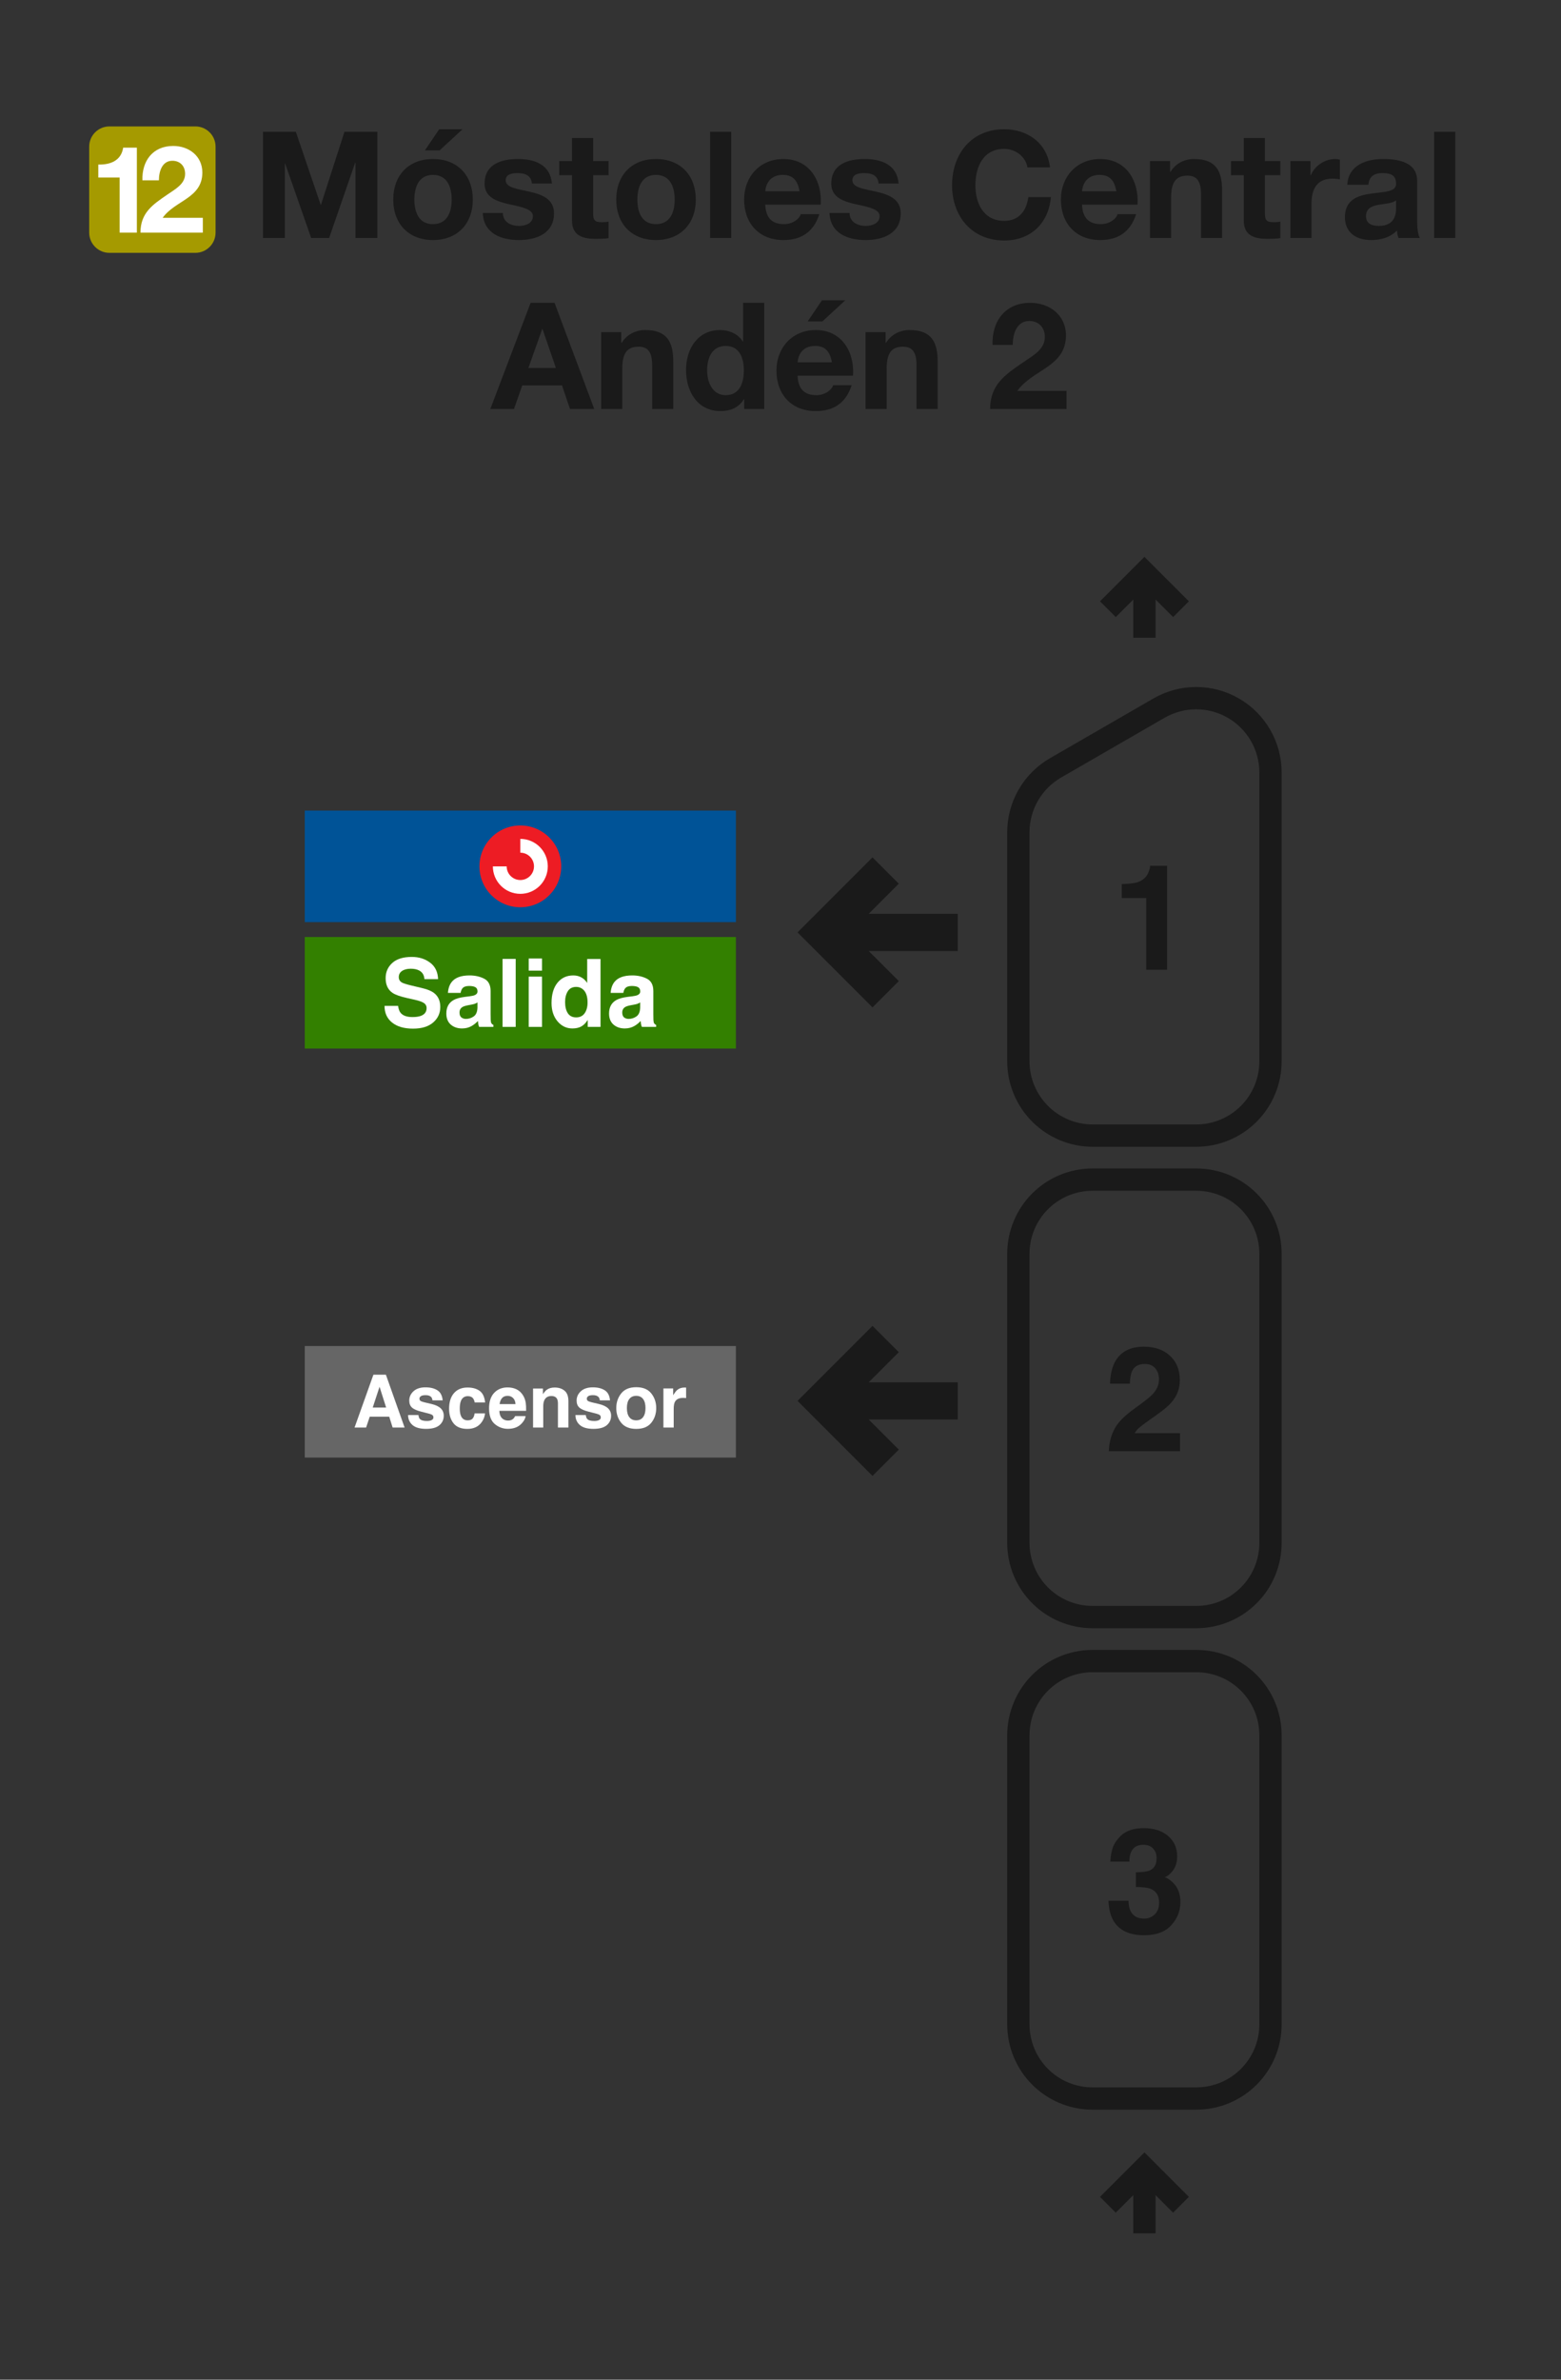 <svg width="210" height="320" viewBox="0 0 210 320" fill="none" xmlns="http://www.w3.org/2000/svg">
<rect x="0" y="0" width="210" height="320" fill="#333333" stroke="none"/>
<path d="M128.346 190.379H115.656L120.209 194.93L117.379 197.758L108 188.379L117.379 179L120.209 181.828L115.656 186.38H128.346V190.379Z" fill="#1A1A1A" stroke="#1A1A1A"/>
<path d="M128.346 127.379H115.656L120.209 131.93L117.379 134.758L108 125.379L117.379 116L120.209 118.828L115.656 123.38H128.346V127.379Z" fill="#1A1A1A" stroke="#1A1A1A"/>
<path fill-rule="evenodd" clip-rule="evenodd" d="M41 181H99V196H41V181Z" fill="#666666"/>
<path d="M50.143 189.276H51.947L51.06 186.479L50.143 189.276ZM50.235 184.854H51.913L54.431 191.963H52.82L52.362 190.501H49.743L49.251 191.963H47.698L50.235 184.854Z" fill="white"/>
<path d="M56.293 190.284C56.322 190.529 56.384 190.702 56.481 190.805C56.651 190.989 56.966 191.08 57.426 191.08C57.696 191.08 57.91 191.04 58.068 190.96C58.228 190.879 58.309 190.759 58.309 190.598C58.309 190.444 58.244 190.326 58.116 190.246C57.987 190.165 57.51 190.027 56.683 189.831C56.089 189.683 55.669 189.498 55.425 189.276C55.18 189.058 55.058 188.743 55.058 188.331C55.058 187.846 55.248 187.429 55.627 187.082C56.01 186.731 56.547 186.556 57.238 186.556C57.894 186.556 58.428 186.688 58.839 186.952C59.254 187.212 59.492 187.664 59.553 188.307H58.178C58.159 188.13 58.109 187.99 58.029 187.887C57.878 187.701 57.621 187.608 57.257 187.608C56.958 187.608 56.744 187.654 56.616 187.747C56.49 187.841 56.428 187.95 56.428 188.075C56.428 188.233 56.495 188.347 56.63 188.418C56.765 188.492 57.243 188.619 58.063 188.799C58.609 188.928 59.019 189.122 59.293 189.383C59.563 189.646 59.698 189.976 59.698 190.371C59.698 190.892 59.503 191.318 59.114 191.649C58.728 191.977 58.13 192.141 57.32 192.141C56.494 192.141 55.883 191.968 55.487 191.62C55.095 191.27 54.899 190.825 54.899 190.284H56.293Z" fill="white"/>
<path d="M63.855 188.591C63.83 188.395 63.764 188.218 63.658 188.061C63.503 187.849 63.264 187.742 62.939 187.742C62.476 187.742 62.159 187.972 61.989 188.432C61.899 188.677 61.854 189.001 61.854 189.406C61.854 189.792 61.899 190.103 61.989 190.337C62.153 190.775 62.462 190.993 62.915 190.993C63.236 190.993 63.465 190.906 63.6 190.733C63.735 190.559 63.817 190.334 63.846 190.058H65.249C65.217 190.476 65.066 190.871 64.796 191.244C64.365 191.845 63.727 192.146 62.881 192.146C62.035 192.146 61.413 191.895 61.014 191.394C60.616 190.892 60.416 190.241 60.416 189.44C60.416 188.537 60.637 187.834 61.077 187.332C61.518 186.831 62.125 186.58 62.9 186.58C63.559 186.58 64.098 186.728 64.516 187.024C64.937 187.32 65.186 187.842 65.264 188.591H63.855Z" fill="white"/>
<path d="M68.283 187.699C67.965 187.699 67.717 187.799 67.54 187.998C67.367 188.198 67.257 188.468 67.212 188.809H69.349C69.326 188.445 69.215 188.17 69.016 187.984C68.82 187.794 68.576 187.699 68.283 187.699ZM68.283 186.566C68.72 186.566 69.114 186.648 69.465 186.812C69.815 186.976 70.105 187.235 70.333 187.588C70.539 187.9 70.672 188.262 70.733 188.674C70.769 188.915 70.783 189.262 70.777 189.715H67.178C67.198 190.243 67.363 190.613 67.675 190.825C67.865 190.957 68.093 191.023 68.36 191.023C68.643 191.023 68.873 190.942 69.05 190.781C69.146 190.695 69.231 190.574 69.305 190.42H70.709C70.674 190.732 70.511 191.048 70.222 191.37C69.772 191.881 69.141 192.137 68.331 192.137C67.662 192.137 67.072 191.921 66.561 191.49C66.05 191.059 65.794 190.359 65.794 189.387C65.794 188.477 66.024 187.78 66.484 187.294C66.947 186.809 67.547 186.566 68.283 186.566H68.283Z" fill="white"/>
<path d="M74.616 186.58C75.159 186.58 75.603 186.723 75.947 187.009C76.294 187.292 76.468 187.763 76.468 188.423V191.963H75.059V188.765C75.059 188.488 75.023 188.276 74.949 188.128C74.814 187.858 74.556 187.723 74.177 187.723C73.711 187.723 73.391 187.921 73.217 188.316C73.127 188.525 73.082 188.792 73.082 189.117V191.963H71.712V186.715H73.039V187.482C73.216 187.212 73.383 187.017 73.54 186.898C73.823 186.686 74.182 186.58 74.616 186.58V186.58Z" fill="white"/>
<path d="M78.807 190.284C78.836 190.529 78.899 190.702 78.995 190.805C79.166 190.989 79.481 191.08 79.941 191.08C80.211 191.08 80.424 191.04 80.582 190.96C80.743 190.879 80.823 190.759 80.823 190.598C80.823 190.444 80.759 190.326 80.63 190.246C80.502 190.165 80.024 190.027 79.198 189.831C78.603 189.683 78.183 189.498 77.939 189.276C77.695 189.058 77.572 188.743 77.572 188.331C77.572 187.846 77.762 187.429 78.141 187.082C78.524 186.731 79.061 186.556 79.752 186.556C80.408 186.556 80.942 186.688 81.354 186.952C81.769 187.212 82.006 187.664 82.067 188.307H80.693C80.674 188.13 80.624 187.99 80.543 187.887C80.392 187.701 80.135 187.608 79.772 187.608C79.473 187.608 79.259 187.654 79.13 187.747C79.005 187.841 78.942 187.95 78.942 188.075C78.942 188.233 79.01 188.347 79.145 188.418C79.28 188.492 79.757 188.619 80.577 188.799C81.124 188.928 81.534 189.122 81.807 189.383C82.077 189.646 82.212 189.976 82.212 190.371C82.212 190.892 82.018 191.318 81.629 191.649C81.243 191.977 80.645 192.141 79.834 192.141C79.008 192.141 78.397 191.968 78.002 191.62C77.609 191.27 77.413 190.825 77.413 190.284H78.807Z" fill="white"/>
<path d="M85.588 190.993C85.99 190.993 86.299 190.85 86.514 190.564C86.73 190.278 86.838 189.871 86.838 189.344C86.838 188.816 86.73 188.411 86.514 188.128C86.299 187.842 85.99 187.699 85.588 187.699C85.186 187.699 84.876 187.842 84.657 188.128C84.442 188.411 84.334 188.816 84.334 189.344C84.334 189.871 84.442 190.278 84.657 190.564C84.876 190.85 85.186 190.993 85.588 190.993ZM88.28 189.344C88.28 190.115 88.058 190.776 87.614 191.326C87.17 191.873 86.497 192.146 85.593 192.146C84.69 192.146 84.016 191.873 83.572 191.326C83.129 190.776 82.907 190.115 82.907 189.344C82.907 188.585 83.129 187.927 83.572 187.371C84.016 186.815 84.69 186.537 85.593 186.537C86.497 186.537 87.17 186.815 87.614 187.371C88.058 187.927 88.28 188.585 88.28 189.344Z" fill="white"/>
<path d="M92.119 186.58C92.145 186.58 92.166 186.582 92.182 186.585C92.201 186.585 92.241 186.587 92.302 186.59V187.998C92.215 187.989 92.138 187.982 92.071 187.979C92.003 187.976 91.948 187.974 91.907 187.974C91.354 187.974 90.982 188.154 90.793 188.514C90.686 188.717 90.633 189.029 90.633 189.45V191.963H89.249V186.706H90.561V187.622C90.773 187.272 90.958 187.032 91.116 186.903C91.373 186.688 91.707 186.58 92.119 186.58V186.58Z" fill="white"/>
<path fill-rule="evenodd" clip-rule="evenodd" d="M41 126H99V141H41V126Z" fill="#338000"/>
<path d="M53.554 135.264C53.612 135.682 53.726 135.994 53.895 136.201C54.205 136.577 54.737 136.765 55.49 136.765C55.941 136.765 56.307 136.715 56.588 136.616C57.122 136.426 57.389 136.073 57.389 135.556C57.389 135.254 57.256 135.02 56.991 134.855C56.727 134.694 56.311 134.551 55.744 134.427L54.776 134.21C53.825 133.995 53.167 133.762 52.803 133.509C52.187 133.088 51.879 132.428 51.879 131.531C51.879 130.713 52.176 130.033 52.772 129.491C53.368 128.95 54.243 128.679 55.397 128.679C56.361 128.679 57.182 128.935 57.86 129.448C58.543 129.956 58.901 130.696 58.934 131.668H57.097C57.064 131.118 56.824 130.727 56.377 130.496C56.079 130.343 55.709 130.266 55.267 130.266C54.774 130.266 54.381 130.365 54.087 130.564C53.794 130.762 53.647 131.039 53.647 131.395C53.647 131.721 53.792 131.965 54.081 132.127C54.267 132.234 54.665 132.36 55.273 132.505L56.849 132.883C57.539 133.048 58.061 133.27 58.412 133.547C58.958 133.977 59.231 134.599 59.231 135.413C59.231 136.248 58.911 136.943 58.27 137.497C57.633 138.047 56.731 138.322 55.564 138.322C54.373 138.322 53.436 138.051 52.754 137.509C52.071 136.963 51.73 136.215 51.73 135.264H53.554Z" fill="white"/>
<path d="M64.233 134.799C64.121 134.87 64.007 134.928 63.891 134.973C63.779 135.014 63.624 135.054 63.426 135.091L63.029 135.165C62.656 135.231 62.39 135.312 62.228 135.407C61.955 135.568 61.819 135.818 61.819 136.157C61.819 136.459 61.901 136.678 62.067 136.815C62.237 136.947 62.441 137.013 62.681 137.013C63.062 137.013 63.411 136.902 63.73 136.678C64.053 136.455 64.22 136.048 64.233 135.457V134.799ZM63.159 133.975C63.486 133.933 63.72 133.882 63.86 133.82C64.112 133.712 64.239 133.545 64.239 133.317C64.239 133.04 64.141 132.85 63.947 132.747C63.757 132.639 63.475 132.586 63.103 132.586C62.685 132.586 62.39 132.689 62.216 132.896C62.092 133.049 62.009 133.255 61.968 133.516H60.261C60.299 132.925 60.464 132.439 60.758 132.059C61.225 131.463 62.028 131.166 63.165 131.166C63.906 131.166 64.563 131.312 65.138 131.606C65.713 131.899 66.001 132.453 66.001 133.268V136.368C66.001 136.583 66.005 136.844 66.013 137.15C66.026 137.381 66.061 137.538 66.119 137.621C66.177 137.704 66.263 137.772 66.379 137.826V138.086H64.456C64.402 137.95 64.365 137.821 64.344 137.702C64.323 137.582 64.307 137.445 64.294 137.292C64.05 137.557 63.769 137.782 63.451 137.968C63.07 138.187 62.64 138.297 62.16 138.297C61.548 138.297 61.041 138.123 60.64 137.776C60.243 137.425 60.044 136.928 60.044 136.288C60.044 135.457 60.365 134.855 61.006 134.483C61.358 134.281 61.875 134.136 62.557 134.049L63.159 133.975Z" fill="white"/>
<path d="M69.376 138.086H67.608V128.945H69.376V138.086Z" fill="white"/>
<path d="M72.919 130.521H71.126V128.89H72.919V130.521ZM71.126 131.327H72.919V138.086H71.126V131.327Z" fill="white"/>
<path d="M77.126 131.166C77.536 131.166 77.9 131.257 78.218 131.438C78.537 131.616 78.795 131.864 78.994 132.183V128.958H80.787V138.086H79.068V137.15C78.816 137.551 78.529 137.842 78.206 138.024C77.883 138.206 77.482 138.297 77.002 138.297C76.212 138.297 75.546 137.979 75.004 137.342C74.466 136.701 74.198 135.881 74.198 134.88C74.198 133.727 74.462 132.819 74.992 132.158C75.525 131.496 76.237 131.166 77.126 131.166V131.166ZM77.511 136.809C78.011 136.809 78.392 136.623 78.653 136.251C78.913 135.878 79.044 135.397 79.044 134.806C79.044 133.979 78.835 133.388 78.417 133.032C78.16 132.817 77.863 132.71 77.523 132.71C77.006 132.71 76.626 132.906 76.382 133.299C76.142 133.687 76.022 134.171 76.022 134.75C76.022 135.374 76.144 135.874 76.388 136.251C76.636 136.623 77.01 136.809 77.511 136.809V136.809Z" fill="white"/>
<path d="M86.123 134.799C86.012 134.87 85.898 134.928 85.782 134.973C85.671 135.014 85.515 135.054 85.317 135.091L84.92 135.165C84.547 135.231 84.281 135.312 84.119 135.407C83.846 135.568 83.71 135.818 83.71 136.157C83.71 136.459 83.792 136.678 83.958 136.815C84.127 136.947 84.332 137.013 84.572 137.013C84.953 137.013 85.302 136.902 85.621 136.678C85.944 136.455 86.111 136.048 86.123 135.457V134.799ZM85.05 133.975C85.377 133.933 85.611 133.882 85.751 133.82C86.004 133.712 86.13 133.545 86.13 133.317C86.13 133.04 86.032 132.85 85.838 132.747C85.648 132.639 85.366 132.586 84.994 132.586C84.576 132.586 84.281 132.689 84.107 132.896C83.983 133.049 83.9 133.255 83.859 133.516H82.152C82.189 132.925 82.355 132.439 82.649 132.059C83.116 131.463 83.919 131.166 85.056 131.166C85.797 131.166 86.454 131.312 87.029 131.606C87.604 131.899 87.892 132.453 87.892 133.268V136.368C87.892 136.583 87.896 136.844 87.904 137.15C87.917 137.381 87.952 137.538 88.01 137.621C88.068 137.704 88.154 137.772 88.27 137.826V138.086H86.347C86.293 137.95 86.256 137.821 86.235 137.702C86.214 137.582 86.198 137.445 86.185 137.292C85.941 137.557 85.66 137.782 85.342 137.968C84.961 138.187 84.531 138.297 84.051 138.297C83.439 138.297 82.932 138.123 82.531 137.776C82.134 137.425 81.935 136.928 81.935 136.288C81.935 135.457 82.256 134.855 82.897 134.483C83.249 134.281 83.766 134.136 84.448 134.049L85.05 133.975Z" fill="white"/>
<path fill-rule="evenodd" clip-rule="evenodd" d="M41 109H99V124H41V109Z" fill="#005397"/>
<path fill-rule="evenodd" clip-rule="evenodd" d="M64.5 116.501C64.5 113.463 66.963 111 69.999 111C73.037 111 75.5 113.463 75.5 116.501C75.5 119.537 73.037 122 69.999 122C66.963 122 64.5 119.537 64.5 116.501Z" fill="#ED1C24"/>
<path fill-rule="evenodd" clip-rule="evenodd" d="M69.999 112.805C72.039 112.805 73.693 114.46 73.693 116.5C73.693 118.54 72.039 120.195 69.999 120.195C67.959 120.195 66.305 118.54 66.305 116.5H68.161C68.161 117.515 68.985 118.338 69.999 118.338C71.015 118.338 71.838 117.515 71.838 116.5C71.838 115.485 71.015 114.661 69.999 114.661V112.805Z" fill="white"/>
<path fill-rule="evenodd" clip-rule="evenodd" d="M137 272.19V233.365C137 227.825 141.46 223.365 147 223.365H160.92C166.46 223.365 170.92 227.825 170.92 233.365V272.19C170.92 277.73 166.46 282.19 160.92 282.19H147C141.46 282.19 137 277.73 137 272.19V272.19Z" stroke="#1A1A1A" stroke-width="3"/>
<path fill-rule="evenodd" clip-rule="evenodd" d="M137 207.449V168.623C137 163.083 141.46 158.623 147 158.623H160.92C166.46 158.623 170.92 163.083 170.92 168.623V207.449C170.92 212.989 166.46 217.449 160.92 217.449H147C141.46 217.449 137 212.989 137 207.449V207.449Z" stroke="#1A1A1A" stroke-width="3"/>
<path d="M170.92 142.708V103.881M137 142.707V111.918M160.92 152.708H147M147 152.707C144.348 152.707 141.804 151.653 139.929 149.778C138.054 147.903 137 145.359 137 142.707M160.92 152.708C163.572 152.708 166.116 151.654 167.991 149.779C169.867 147.904 170.92 145.36 170.92 142.708M155.92 95.221L142 103.257M142 103.257C140.48 104.135 139.217 105.397 138.34 106.918C137.462 108.438 137 110.162 137 111.918M155.92 95.221C157.44 94.343 159.165 93.881 160.92 93.881C162.676 93.881 164.4 94.343 165.92 95.221C167.44 96.098 168.703 97.361 169.58 98.881C170.458 100.401 170.92 102.125 170.92 103.881" stroke="#1A1A1A" stroke-width="3" stroke-linejoin="round"/>
<path d="M149.042 81.918L153.96 77L158.878 81.918M153.96 85.759V77" stroke="#1A1A1A" stroke-width="3"/>
<path d="M150.907 120.758V118.886C151.775 118.848 152.383 118.79 152.73 118.713C153.283 118.591 153.733 118.346 154.081 117.98C154.319 117.729 154.499 117.394 154.621 116.976C154.692 116.726 154.727 116.539 154.727 116.417H157.013V130.404H154.196V120.758H150.907Z" fill="#1A1A1A"/>
<path d="M149.171 195.145C149.197 194.142 149.412 193.226 149.817 192.396C150.209 191.464 151.135 190.477 152.595 189.435C153.862 188.528 154.682 187.879 155.055 187.486C155.627 186.875 155.914 186.207 155.914 185.48C155.914 184.888 155.75 184.396 155.422 184.004C155.094 183.612 154.624 183.416 154.013 183.416C153.177 183.416 152.608 183.727 152.306 184.351C152.132 184.711 152.029 185.284 151.997 186.068H149.325C149.37 184.879 149.586 183.917 149.971 183.184C150.705 181.789 152.007 181.091 153.878 181.091C155.357 181.091 156.534 181.502 157.409 182.326C158.283 183.142 158.721 184.226 158.721 185.576C158.721 186.612 158.412 187.531 157.795 188.335C157.389 188.869 156.724 189.464 155.798 190.12L154.698 190.901C154.01 191.39 153.537 191.744 153.28 191.962C153.029 192.181 152.817 192.435 152.643 192.724H158.75V195.145H149.171Z" fill="#1A1A1A"/>
<path d="M151.823 255.595C151.823 256.154 151.913 256.617 152.094 256.984C152.428 257.659 153.036 257.996 153.917 257.996C154.457 257.996 154.926 257.813 155.325 257.447C155.73 257.074 155.933 256.54 155.933 255.845C155.933 254.926 155.56 254.312 154.814 254.003C154.389 253.829 153.721 253.742 152.807 253.742V251.775C153.701 251.762 154.325 251.675 154.679 251.514C155.29 251.244 155.595 250.697 155.595 249.874C155.595 249.341 155.438 248.906 155.122 248.572C154.814 248.238 154.377 248.07 153.811 248.07C153.161 248.07 152.682 248.276 152.373 248.688C152.071 249.099 151.926 249.649 151.939 250.337H149.373C149.399 249.643 149.518 248.984 149.73 248.36C149.955 247.813 150.309 247.308 150.791 246.845C151.151 246.517 151.579 246.267 152.074 246.093C152.569 245.919 153.177 245.833 153.897 245.833C155.235 245.833 156.312 246.18 157.129 246.874C157.952 247.562 158.364 248.488 158.364 249.652C158.364 250.476 158.119 251.17 157.631 251.736C157.322 252.09 157 252.331 156.666 252.46C156.917 252.46 157.277 252.675 157.746 253.106C158.447 253.755 158.798 254.643 158.798 255.768C158.798 256.951 158.386 257.993 157.563 258.894C156.746 259.787 155.534 260.234 153.926 260.234C151.946 260.234 150.569 259.588 149.798 258.296C149.393 257.607 149.168 256.707 149.122 255.595H151.823Z" fill="#1A1A1A"/>
<path d="M149.042 296.477L153.96 291.559L158.878 296.477M153.96 300.318V291.559" stroke="#1A1A1A" stroke-width="3"/>
<path d="M72.944 44.24H72.984L74.784 49.48H71.084L72.944 44.24ZM65.963 55H69.144L70.263 51.82H75.603L76.683 55H79.944L74.603 40.72H71.383L65.963 55ZM80.875 55H83.715V49.58C83.715 47.48 84.375 46.62 85.915 46.62C87.255 46.62 87.735 47.46 87.735 49.16V55H90.575V48.64C90.575 46.08 89.815 44.38 86.795 44.38C85.595 44.38 84.355 44.92 83.635 46.1H83.575V44.66H80.875V55ZM100.07 49.8C100.07 51.5 99.49 53.14 97.63 53.14C95.87 53.14 95.13 51.44 95.13 49.82C95.13 48.14 95.77 46.52 97.63 46.52C99.47 46.52 100.07 48.12 100.07 49.8ZM100.11 55H102.81V40.72H99.97V45.92H99.93C99.29 44.9 98.09 44.38 96.87 44.38C93.83 44.38 92.29 46.96 92.29 49.74C92.29 52.62 93.81 55.28 96.93 55.28C98.27 55.28 99.41 54.8 100.07 53.68H100.11V55ZM107.297 48.72C107.357 47.92 107.817 46.52 109.657 46.52C111.037 46.52 111.657 47.28 111.917 48.72H107.297ZM114.757 50.52C114.977 47.34 113.257 44.38 109.737 44.38C106.597 44.38 104.457 46.74 104.457 49.84C104.457 53.04 106.477 55.28 109.737 55.28C112.077 55.28 113.777 54.26 114.577 51.8H112.077C111.897 52.44 110.977 53.14 109.837 53.14C108.237 53.14 107.377 52.34 107.297 50.52H114.757ZM113.717 40.38H110.577L108.657 43.22H110.637L113.717 40.38ZM116.441 55H119.281V49.58C119.281 47.48 119.941 46.62 121.481 46.62C122.821 46.62 123.301 47.46 123.301 49.16V55H126.141V48.64C126.141 46.08 125.381 44.38 122.361 44.38C121.161 44.38 119.921 44.92 119.201 46.1H119.141V44.66H116.441V55ZM136.243 46.38C136.243 44.9 136.783 43.16 138.463 43.16C139.683 43.16 140.563 43.98 140.563 45.32C140.563 47.04 138.843 47.88 137.623 48.74C135.203 50.4 133.203 51.74 133.203 55H143.483V52.56H136.863C138.903 49.68 143.403 49.34 143.403 45.1C143.403 42.36 141.163 40.72 138.603 40.72C135.243 40.72 133.423 43.18 133.523 46.38H136.243Z" fill="#1A1A1A"/>
<path d="M35.38 32H38.32V21.98H38.36L41.86 32H44.28L47.78 21.88H47.82V32H50.76V17.72H46.34L43.18 27.54H43.14L39.8 17.72H35.38V32ZM55.745 26.84C55.745 25.18 56.325 23.52 58.245 23.52C60.184 23.52 60.764 25.18 60.764 26.84C60.764 28.5 60.184 30.14 58.245 30.14C56.325 30.14 55.745 28.5 55.745 26.84ZM52.904 26.84C52.904 30.12 55.005 32.28 58.245 32.28C61.505 32.28 63.605 30.12 63.605 26.84C63.605 23.54 61.505 21.38 58.245 21.38C55.005 21.38 52.904 23.54 52.904 26.84ZM62.224 17.38H59.084L57.164 20.22H59.145L62.224 17.38ZM64.951 28.64C65.051 31.38 67.411 32.28 69.811 32.28C72.151 32.28 74.531 31.4 74.531 28.68C74.531 26.76 72.911 26.16 71.251 25.78C69.651 25.4 68.031 25.26 68.031 24.24C68.031 23.38 68.971 23.28 69.611 23.28C70.631 23.28 71.471 23.58 71.551 24.68H74.251C74.031 22.14 71.931 21.38 69.691 21.38C67.471 21.38 65.191 22.06 65.191 24.7C65.191 26.54 66.811 27.08 68.471 27.46C70.491 27.88 71.691 28.2 71.691 29.06C71.691 30.06 70.631 30.38 69.831 30.38C68.731 30.38 67.651 29.86 67.651 28.64H64.951ZM79.793 18.56H76.953V21.66H75.233V23.56H76.953V29.66C76.953 31.74 78.453 32.12 80.213 32.12C80.773 32.12 81.393 32.1 81.873 32.02V29.8C81.613 29.86 81.313 29.88 80.993 29.88C80.033 29.88 79.793 29.64 79.793 28.68V23.56H81.873V21.66H79.793V18.56ZM85.745 26.84C85.745 25.18 86.325 23.52 88.245 23.52C90.184 23.52 90.764 25.18 90.764 26.84C90.764 28.5 90.184 30.14 88.245 30.14C86.325 30.14 85.745 28.5 85.745 26.84ZM82.904 26.84C82.904 30.12 85.004 32.28 88.245 32.28C91.504 32.28 93.605 30.12 93.605 26.84C93.605 23.54 91.504 21.38 88.245 21.38C85.004 21.38 82.904 23.54 82.904 26.84ZM95.531 32H98.371V17.72H95.531V32ZM102.947 25.72C103.007 24.92 103.467 23.52 105.307 23.52C106.687 23.52 107.307 24.28 107.567 25.72H102.947ZM110.407 27.52C110.627 24.34 108.907 21.38 105.387 21.38C102.247 21.38 100.107 23.74 100.107 26.84C100.107 30.04 102.127 32.28 105.387 32.28C107.727 32.28 109.427 31.26 110.227 28.8H107.727C107.547 29.44 106.627 30.14 105.487 30.14C103.887 30.14 103.027 29.34 102.947 27.52H110.407ZM111.592 28.64C111.692 31.38 114.052 32.28 116.452 32.28C118.792 32.28 121.172 31.4 121.172 28.68C121.172 26.76 119.552 26.16 117.892 25.78C116.292 25.4 114.672 25.26 114.672 24.24C114.672 23.38 115.612 23.28 116.252 23.28C117.272 23.28 118.112 23.58 118.192 24.68H120.892C120.672 22.14 118.572 21.38 116.332 21.38C114.112 21.38 111.832 22.06 111.832 24.7C111.832 26.54 113.452 27.08 115.112 27.46C117.132 27.88 118.332 28.2 118.332 29.06C118.332 30.06 117.272 30.38 116.472 30.38C115.372 30.38 114.292 29.86 114.292 28.64H111.592ZM141.26 22.52C140.88 19.22 138.22 17.38 135.1 17.38C130.7 17.38 128.08 20.68 128.08 24.92C128.08 29.04 130.7 32.34 135.1 32.34C138.62 32.34 141.06 30.08 141.38 26.5H138.34C138.1 28.4 137.02 29.7 135.1 29.7C132.28 29.7 131.22 27.3 131.22 24.92C131.22 22.42 132.28 20.02 135.1 20.02C136.64 20.02 138 21.1 138.22 22.52H141.26ZM145.565 25.72C145.625 24.92 146.085 23.52 147.925 23.52C149.305 23.52 149.925 24.28 150.185 25.72H145.565ZM153.025 27.52C153.245 24.34 151.525 21.38 148.005 21.38C144.865 21.38 142.725 23.74 142.725 26.84C142.725 30.04 144.745 32.28 148.005 32.28C150.345 32.28 152.045 31.26 152.845 28.8H150.345C150.165 29.44 149.245 30.14 148.105 30.14C146.505 30.14 145.645 29.34 145.565 27.52H153.025ZM154.709 32H157.549V26.58C157.549 24.48 158.209 23.62 159.749 23.62C161.089 23.62 161.569 24.46 161.569 26.16V32H164.409V25.64C164.409 23.08 163.649 21.38 160.629 21.38C159.429 21.38 158.189 21.92 157.469 23.1H157.409V21.66H154.709V32ZM170.164 18.56H167.324V21.66H165.604V23.56H167.324V29.66C167.324 31.74 168.824 32.12 170.584 32.12C171.144 32.12 171.764 32.1 172.244 32.02V29.8C171.984 29.86 171.684 29.88 171.364 29.88C170.404 29.88 170.164 29.64 170.164 28.68V23.56H172.244V21.66H170.164V18.56ZM173.596 32H176.436V27.34C176.436 25.5 177.136 24.02 179.236 24.02C179.576 24.02 179.996 24.06 180.256 24.12V21.48C180.056 21.42 179.856 21.38 179.636 21.38C178.216 21.38 176.876 22.28 176.336 23.58H176.296V21.66H173.596V32ZM184.089 24.84C184.189 23.72 184.869 23.28 185.969 23.28C186.969 23.28 187.809 23.48 187.809 24.68C187.929 27 180.969 24.48 180.929 29.18C180.929 31.3 182.469 32.28 184.449 32.28C185.729 32.28 187.029 31.94 187.929 31C187.949 31.34 188.029 31.68 188.129 32H191.009C190.749 31.58 190.649 30.64 190.649 29.7V24.32C190.649 21.84 188.169 21.38 186.109 21.38C183.789 21.38 181.409 22.2 181.249 24.84H184.089ZM187.809 28C187.809 28.64 187.729 30.38 185.509 30.38C184.589 30.38 183.769 30.1 183.769 29.06C183.769 28.02 184.569 27.7 185.449 27.54C186.329 27.38 187.329 27.36 187.809 26.94V28ZM192.933 32H195.773V17.72H192.933V32Z" fill="#1A1A1A"/>
<path d="M12 19.72C12 18.218 13.218 17 14.72 17H26.28C27.782 17 29 18.218 29 19.72V31.28C29 32.782 27.782 34 26.28 34H14.72C13.218 34 12 32.782 12 31.28V19.72Z" fill="#A59A00"/>
<path d="M18.414 19.856H16.57C16.308 21.602 14.84 22.173 13.224 22.124V23.871H16.096V31.28H18.414V19.856Z" fill="white"/>
<path d="M21.378 24.246C21.378 23.038 21.819 21.619 23.19 21.619C24.186 21.619 24.904 22.288 24.904 23.381C24.904 24.785 23.5 25.47 22.505 26.172C20.53 27.526 18.898 28.62 18.898 31.28H27.286V29.289H21.884C23.549 26.939 27.221 26.661 27.221 23.201C27.221 20.966 25.393 19.627 23.304 19.627C20.562 19.627 19.077 21.635 19.159 24.246H21.378Z" fill="white"/>
</svg>
